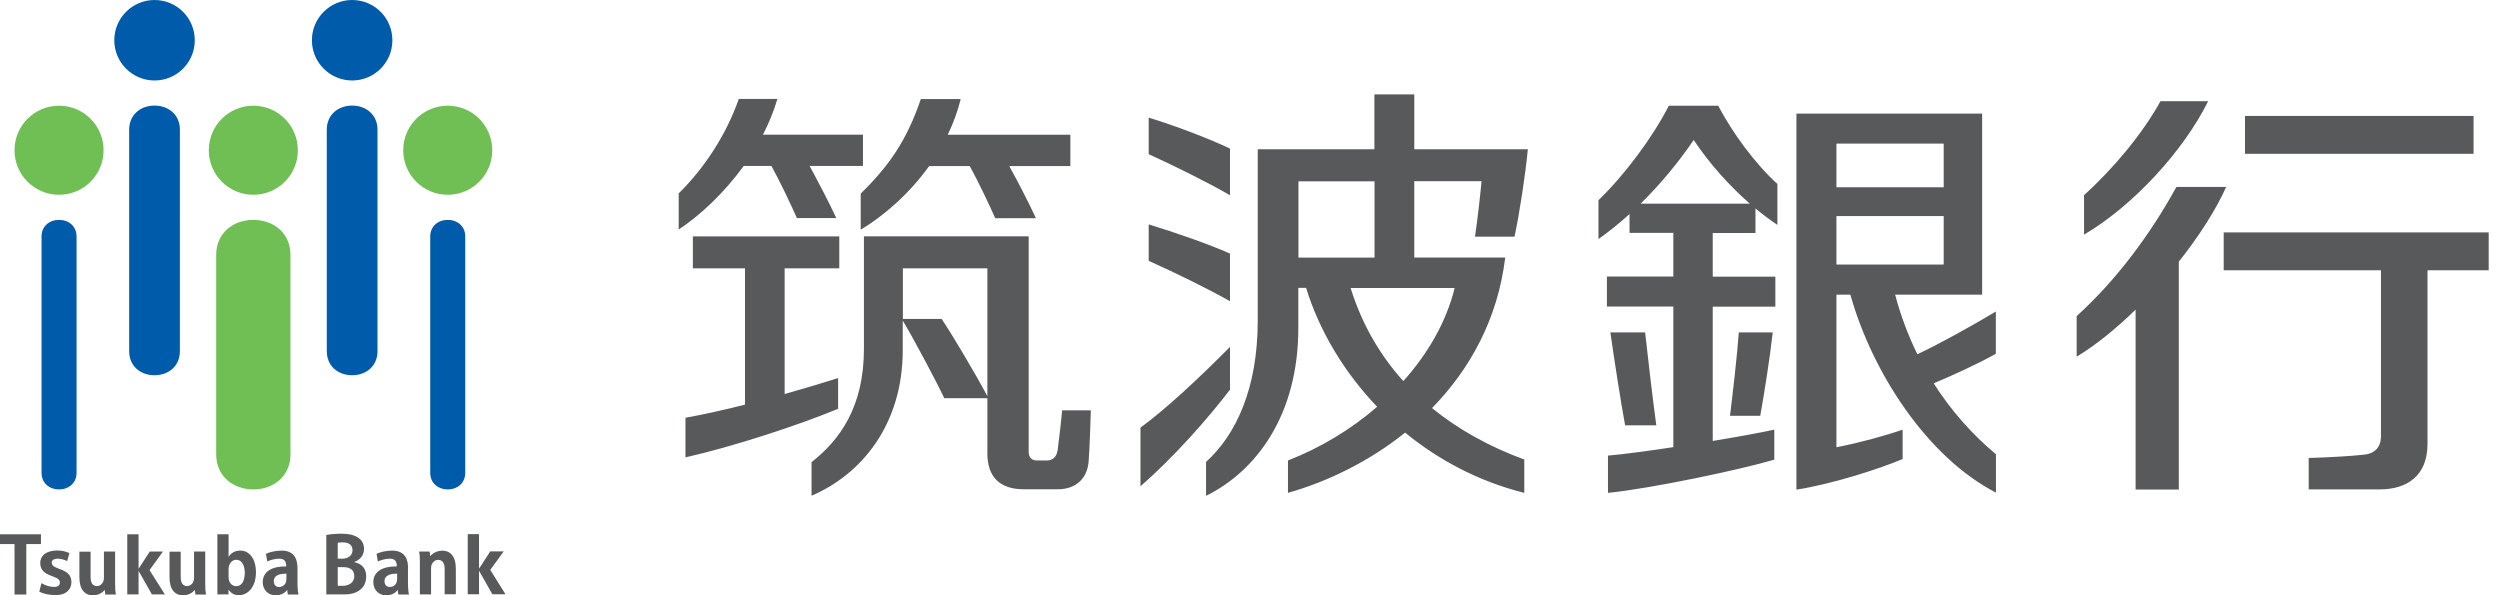 <?xml version="1.0" encoding="UTF-8"?>
<svg xmlns="http://www.w3.org/2000/svg" version="1.1" viewBox="0 0 210 50">
  <defs>
    <style>
      .cls-1 {
        fill: #70bf54;
      }

      .cls-2 {
        fill: #58595b;
      }

      .cls-3 {
        fill: #005baa;
      }
    </style>
  </defs>
  <!-- Generator: Adobe Illustrator 28.7.2, SVG Export Plug-In . SVG Version: 1.2.0 Build 154)  -->
  <g>
    <g id="_レイヤー_1" data-name="レイヤー_1">
      <path class="cls-3" d="M29.58,8.87c-1.18,0-2.13.77-2.13,2.02v18.61c0,1.25.95,2.02,2.13,2.02s2.13-.77,2.13-2.02V10.89c0-1.25-.95-2.02-2.13-2.02M12.98,8.87c-1.18,0-2.13.77-2.13,2.02v18.61c0,1.25.95,2.02,2.13,2.02s2.13-.77,2.13-2.02V10.89c0-1.25-.95-2.02-2.13-2.02M4.96,18.47c-.81,0-1.47.53-1.47,1.39v19.86c0,.86.66,1.39,1.47,1.39s1.47-.53,1.47-1.39v-19.86c0-.86-.66-1.39-1.47-1.39M37.61,18.47c-.81,0-1.47.53-1.47,1.39v19.86c0,.86.66,1.39,1.47,1.39s1.47-.53,1.47-1.39v-19.86c0-.86-.66-1.39-1.47-1.39M29.58,0c-1.87,0-3.38,1.52-3.38,3.38s1.51,3.38,3.38,3.38,3.38-1.51,3.38-3.38-1.51-3.38-3.38-3.38M12.98,0c-1.87,0-3.38,1.52-3.38,3.38s1.51,3.38,3.38,3.38,3.38-1.51,3.38-3.38-1.51-3.38-3.38-3.38"/>
      <path class="cls-1" d="M21.28,18.47c-1.72,0-3.12,1.12-3.12,2.95v16.74c0,1.83,1.4,2.95,3.12,2.95s3.12-1.12,3.12-2.95v-16.74c0-1.83-1.4-2.95-3.12-2.95M37.61,8.88c-2.07,0-3.74,1.67-3.74,3.74s1.67,3.74,3.74,3.74,3.74-1.67,3.74-3.74-1.67-3.74-3.74-3.74M21.28,8.88c-2.07,0-3.74,1.67-3.74,3.74s1.67,3.74,3.74,3.74,3.74-1.67,3.74-3.74-1.67-3.74-3.74-3.74M4.96,8.88c-2.07,0-3.74,1.67-3.74,3.74s1.67,3.74,3.74,3.74,3.74-1.67,3.74-3.74-1.67-3.74-3.74-3.74"/>
      <path class="cls-2" d="M3.44,44.88H0v.82h1.22v4.24h.99v-4.24h1.23M20.2,46.25c-.45,0-.78.19-.99.51h-.01v-1.88h-.94v5.05h.93v-.37h.03c.19.28.5.44.83.44.73,0,1.45-.63,1.45-1.94,0-1.07-.52-1.81-1.3-1.81M19.84,49.24c-.38,0-.64-.34-.64-.74v-.7c0-.47.31-.78.64-.78.48,0,.72.48.72,1.09,0,.7-.26,1.13-.72,1.13M24.99,47.76c0-.56-.11-1.51-1.34-1.51-.53,0-1.04.14-1.31.27l.11.64c.25-.11.63-.23,1-.23.5,0,.59.29.59.65-1.15-.02-1.97.4-1.97,1.33,0,.58.41,1.1,1.08,1.1.4,0,.76-.17.97-.45h.01c.01.14.03.27.05.38h.89c-.04-.2-.08-.54-.08-.85v-1.32ZM24.05,48.69c0,.46-.38.62-.6.62-.24,0-.45-.15-.45-.49,0-.52.54-.64,1.06-.63v.5ZM34.28,47.76c0-.56-.11-1.51-1.34-1.51-.53,0-1.04.14-1.31.27l.11.64c.25-.11.63-.23,1-.23.5,0,.59.29.59.65-1.15-.02-1.97.4-1.97,1.33,0,.58.41,1.1,1.08,1.1.4,0,.76-.17.96-.45h.01c.01.14.03.27.05.38h.89c-.04-.2-.08-.54-.08-.85v-1.32ZM33.35,48.69c0,.46-.38.62-.6.62-.24,0-.45-.15-.45-.49,0-.52.54-.64,1.06-.63v.5ZM41.17,47.89l1.14-1.57h-1.13l-.94,1.45v-2.9h-.95v5.05h.95v-1.98l1.12,1.98h1.1l-1.27-2.04ZM13.69,46.33h-1.11l-.94,1.45v-2.9h-.95v5.05h.95v-1.98l1.12,1.98h1.09l-1.29-2.04,1.13-1.56ZM4.34,47.28c0-.19.15-.35.5-.35.27,0,.59.09.8.2l.19-.67c-.28-.13-.63-.22-.99-.22-.97,0-1.46.44-1.46,1.05,0,1.26,1.65.97,1.65,1.63,0,.22-.14.38-.47.38-.43,0-.81-.15-1.08-.32l-.18.72c.32.17.83.29,1.37.29.92,0,1.33-.51,1.33-1.09,0-1.26-1.65-.97-1.65-1.63M29.77,47.22v-.02c.54-.2.81-.63.81-1.09,0-.79-.65-1.28-1.89-1.28-.49,0-.99.05-1.28.11v4.99h1.54c1.18,0,1.81-.63,1.81-1.51,0-.68-.36-1.05-.99-1.2M28.37,45.59c.08-.02.22-.03.43-.03.43,0,.81.16.81.66,0,.41-.33.71-.88.71h-.36v-1.34ZM28.77,49.21h-.4v-1.57h.48c.49,0,.91.19.91.76,0,.47-.37.81-.99.81M17.24,46.33h-.94v2.22c0,.4-.27.68-.58.68-.39,0-.54-.3-.54-.78v-2.11h-.94v2.15c0,1.06.48,1.52,1.15,1.52.36,0,.74-.17.97-.45h.01c.01.14.03.27.05.38h.88c-.04-.22-.06-.53-.06-.84v-2.76ZM9.67,46.33h-.94v2.22c0,.4-.27.68-.58.68-.39,0-.54-.3-.54-.78v-2.11h-.94v2.15c0,1.06.48,1.52,1.15,1.52.36,0,.74-.17.97-.45h.01c.01.14.03.27.05.38h.88c-.04-.22-.06-.53-.06-.84v-2.76ZM37.13,46.26c-.36,0-.75.17-.98.45h-.01c-.01-.14-.03-.27-.05-.38h-.88c.04.22.06.53.06.84v2.76h.94v-2.22c0-.4.28-.68.59-.68.39,0,.55.3.55.78v2.11h.94v-2.15c0-1.06-.48-1.52-1.16-1.52"/>
      <path class="cls-2" d="M138.19,27.92h-2.92c.31,2.16.86,5.76,1.24,7.81h2.62c-.29-2.12-.72-5.78-.94-7.81M147.86,34.93c.34-1.89.8-4.79,1.05-7.01h-2.85c-.14,1.95-.5,5.07-.74,7.01h2.54ZM70.4,31.76c-1.4.44-2.93.9-4.49,1.34v-10.56h4.59v-2.68h-12.3v2.68h4.38v11.45c-1.77.45-3.49.83-5,1.1v3.33c3.99-.9,9.46-2.69,12.82-4.08v-2.58ZM62.46,13.94h2.34c.65,1.17,1.65,3.26,2.14,4.38h3.31c-.58-1.26-1.57-3.14-2.24-4.38h4.48v-2.63h-8.4c.49-.96.91-1.96,1.21-3h-3.24c-1.06,3-2.84,5.75-5.05,7.94v3.03c1.8-1.19,3.81-3.06,5.46-5.34M88.83,37.85c-.07.54-.43.83-.88.83h-.85c-.46,0-.69-.29-.69-.7v-18.13h-13.84v9.45c0,4.84-1.99,7.63-4.4,9.52v2.82c4.12-1.76,7.66-5.89,7.66-12.23v-2.48c.8,1.31,2.74,4.94,3.49,6.52h3.62v4.64c0,1.96,1.03,3.01,3.07,3.01h2.84c1.5,0,2.5-.88,2.6-2.39.1-1.5.14-2.97.18-4.24h-2.41c-.07.85-.26,2.4-.38,3.37M79.1,26.79h-3.26v-4.25h7.1v10.74c-.99-1.86-2.95-5.17-3.84-6.49M72.31,19.29c1.87-1.12,4.03-2.96,5.74-5.34h3.41c.65,1.17,1.65,3.26,2.14,4.38h3.42c-.58-1.25-1.55-3.14-2.24-4.38h5.13v-2.63h-10.3c.46-.95.83-1.95,1.09-3h-3.35c-1.15,3.39-2.63,5.59-5.05,7.94v3.03ZM103.32,12.48c-1.73-.82-4.53-1.9-6.83-2.6v3.07c2.1.95,5.02,2.4,6.83,3.45v-3.91ZM103.32,21.3c-1.71-.76-4.57-1.77-6.83-2.45v3.06c2.21.99,4.87,2.29,6.83,3.39v-3.99ZM103.32,29.14c-2.61,2.63-5.4,5.24-7.52,6.78v4.93c2.86-2.5,5.73-5.77,7.52-8.12v-3.58ZM127.22,19.88c.43-2.02.91-5.18,1.12-7.34h-9.54v-4.61h-3.35v4.61h-9.8v14.39c0,5.67-1.81,9.58-4.34,11.87v2.85c4.25-2.1,7.75-6.82,7.75-14.09v-3.38h.65c1.12,3.61,3.18,7.07,5.97,9.99-2.17,1.88-4.74,3.44-7.49,4.51v2.72c3.31-.94,6.8-2.62,9.84-5.06,2.83,2.32,6.22,4.11,10.01,5.06v-2.8c-2.97-1.09-5.56-2.54-7.75-4.32,3.16-3.23,5.52-7.45,6.15-12.65h-7.64v-6.41h5.65c-.14,1.47-.31,3-.55,4.66h3.32ZM109.07,21.64v-6.41h6.39v6.41h-6.39ZM122.19,24.19c-.68,2.78-2.2,5.47-4.31,7.82-2.01-2.22-3.5-4.84-4.43-7.82h8.74ZM185.48,8.5h-4c-1.46,2.67-3.99,5.71-6.42,7.89v3.32c4.17-2.45,8.38-7.08,10.42-11.2M182.82,15.7c-2.23,4.05-5.07,7.85-8.38,10.85v3.41c1.58-.95,3.29-2.33,4.95-3.95v15.11h3.63v-19.14c1.67-2.1,3.09-4.3,3.98-6.28h-4.17ZM144.33,8.88h-4.15c-1.32,2.6-3.69,5.8-5.91,7.94v3.26c.9-.63,1.77-1.34,2.61-2.1v1.58h3.68v3.67h-5.58v2.52h5.58v11.81c-2.16.33-4.21.6-5.49.71v3.13c3.55-.35,11.12-1.94,13.97-2.79v-2.52c-1.03.23-2.99.59-5.17.95v-11.28h5.26v-2.52h-5.26v-3.67h3.59v-2.06c.6.5,1.22.96,1.84,1.38v-3.44c-1.85-1.66-3.81-4.34-4.97-6.57M137.81,17.11c1.73-1.7,3.26-3.58,4.46-5.35,1.3,1.94,2.93,3.79,4.72,5.35h-9.18ZM207.78,9.74h-19.2v3.18h19.2v-3.18ZM186.79,19.52v3.18h13.21v13.95c0,.96-.57,1.45-1.39,1.54-1.2.13-2.96.23-4.68.28v2.64h5.96c2.3,0,4.02-1.14,4.02-3.82v-14.59h5.14v-3.18h-22.27ZM162.43,32.2c1.6-.67,3.76-1.66,5.22-2.48v-3.55c-1.87,1.12-4.64,2.67-6.59,3.59-.77-1.57-1.4-3.24-1.87-5.01h7.31v-15.21h-15.6v31.59c2.96-.46,6.9-1.72,8.92-2.57v-2.47c-1.35.48-3.6,1.1-5.56,1.48v-12.82h1.17c1.83,6.53,6.45,13.65,12.23,16.63v-3.22c-2.02-1.69-3.79-3.69-5.23-5.96M154.26,12.06h9.01v3.67h-9.01v-3.67ZM154.26,18.15h9.01v4.07h-9.01v-4.07Z"/>
    </g>
  </g>
</svg>